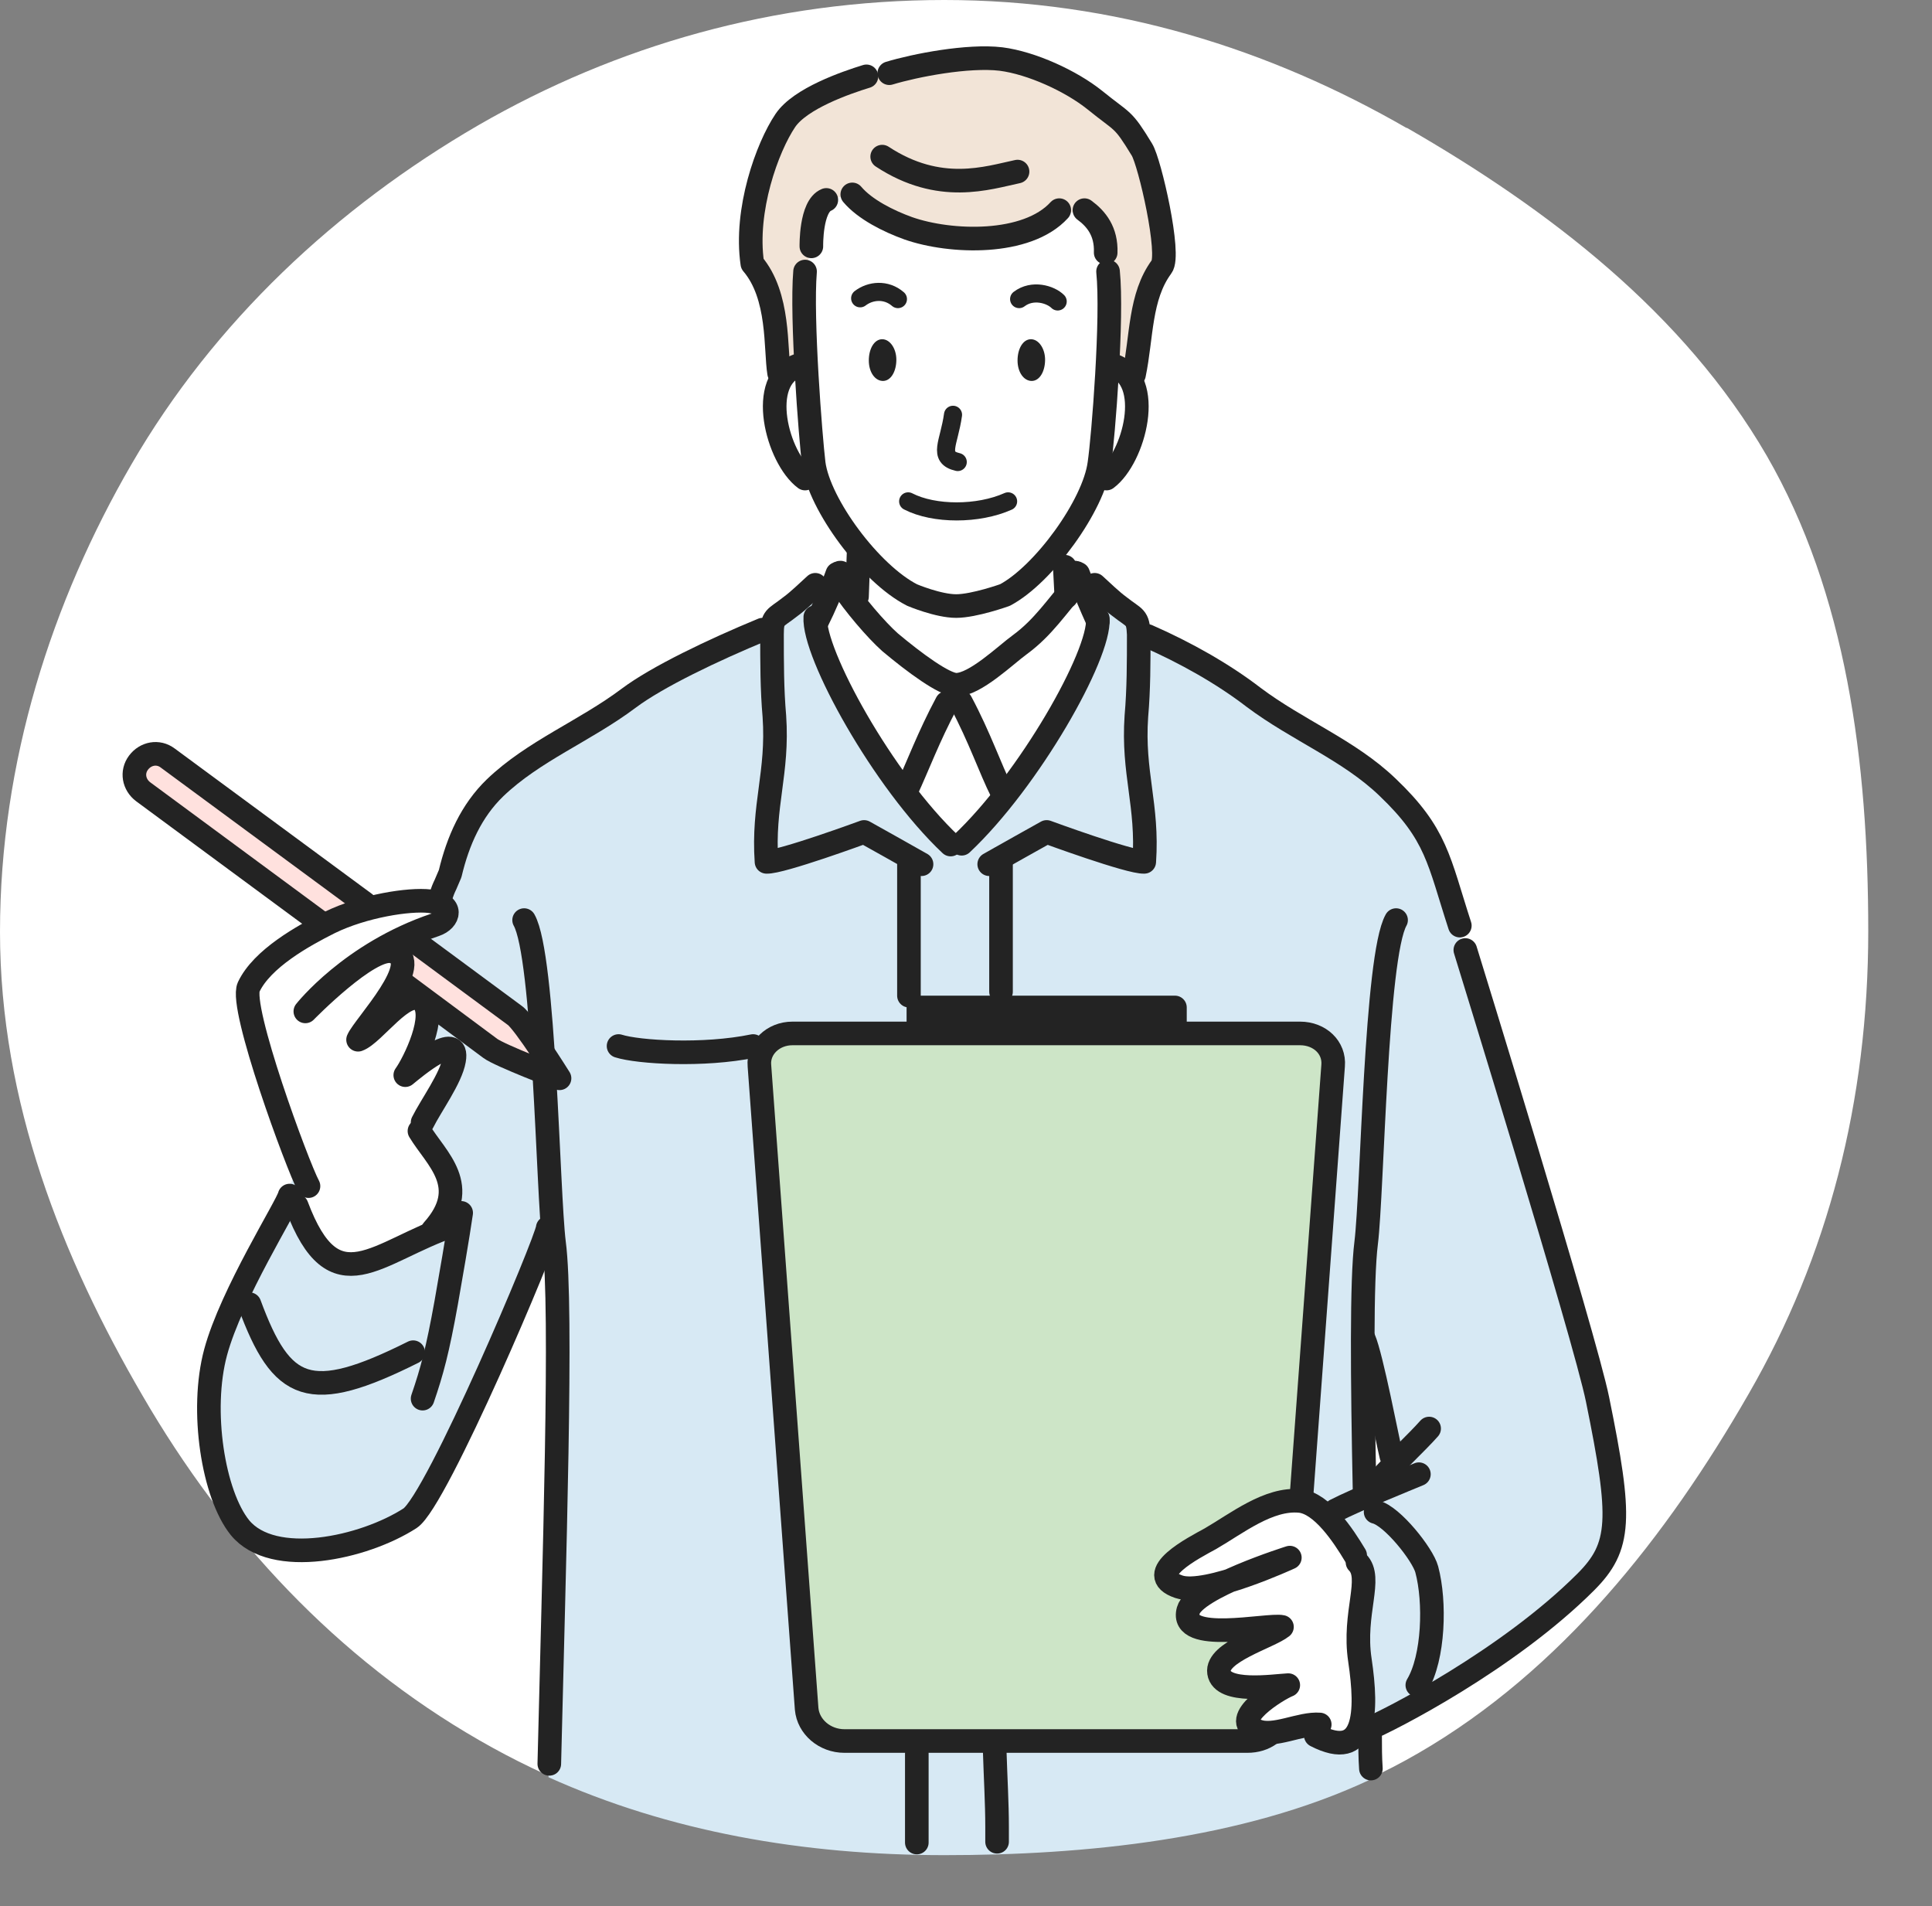 <?xml version="1.0" encoding="UTF-8"?>
<svg id="_聞き取り" data-name="聞き取り" xmlns="http://www.w3.org/2000/svg" version="1.1" viewBox="0 0 245.5 242.2">
  <rect x="0" y="0" width="245.5" height="242.2" fill="#808080" stroke="none"/>
  <!-- Generator: Adobe Illustrator 29.0.1, SVG Export Plug-In . SVG Version: 2.1.0 Build 192)  -->
  <defs>
    <style>
      .st0 {
        stroke-width: 2.3px;
      }

      .st0, .st1 {
        stroke: #232323;
        stroke-linecap: round;
        stroke-linejoin: round;
      }

      .st0, .st1, .st2 {
        fill: none;
      }

      .st3 {
        fill: #ffe1de;
      }

      .st4 {
        fill: #fff;
      }

      .st1 {
        stroke-width: 3px;
      }

      .st5 {
        fill: #d7e9f4;
      }

      .st6 {
        fill: #232323;
      }

      .st7 {
        fill: #cde5c7;
      }

      .st8 {
        fill: #f2e4d7;
      }
    </style>
  </defs>
  <path class="st4" d="M178.8,16.3C161.3,6.2,141.6,0,120,0s-41.7,5.8-59.2,15.9c-18.1,10.5-33.6,25-44.1,43.1C6.6,76.4,0,96.8,0,118.4s7.9,41.4,18.1,58.9c10.5,18.1,24.7,33.4,42.8,43.8,17.5,10.1,37.5,14.4,59.1,14.4s42.8-2.6,60.3-12.8c18.1-10.5,31.5-27.5,41.9-45.6,10.1-17.5,15.2-37.2,15.2-58.8s-2.8-42.9-12.9-60.4c-10.5-18.1-27.7-31.3-45.8-41.7Z"/>
  <path class="st5" d="M200.6,202.3c5.2-3.7,6.3-9.4,2-28.1-1.8-7.9-16.5-53.5-16.5-53.5,0,0,0,0-.2,0l-.5-3.1c-2.7-8.4-2.9-11.6-9.2-17.6-4.9-4.7-11.4-7.2-17-11.4-4.3-3.2-9.5-6.2-14.7-8.3,0-1.9-.5-1.8-2.3-3.1-1.1-.9-2.2-1.9-3.2-2.8l-34.3,3-1.1-3c-1,.9-2.1,2-3.2,2.8-1.5,1.1-2.1,1.2-2.3,2.3-6.6,2.7-14.3,6.3-18.2,9.2-5.6,4.2-12.1,6.7-17,11.4-3,2.9-4.7,6.7-5.7,10.9,0,0-1.9,4.5-2.9,6.5-2.3,4.3-5.5,10.9-8,15-4,6.5-5.2,10.3-8.9,17-4.1,7.4-7.6,14.8-10.6,22.5-2,5,.5,17,3,21.8,3.1,5.8,14.8,2.6,21.3,0,3.8-1.5,17.1-32.9,17.5-34.5,0,0,1.7-1.7,1.8-1.3,1.1,8.4,0,42.4-.7,67.8,15.3,6.9,32.3,9.9,50.3,9.9s37.8-2,53.9-9.5c0-2-.1-4.1-.2-6.4.9,0,4.4-2.1,5.1-2.5,10.2-6.9,18-12.3,21.8-14.9ZM173.8,189.6v-17.5l3,14.4-3,3Z"/>
  <path class="st3" d="M65.5,128.9l-44.2-32.6c-1.2-.9-2.8-.6-3.7.6-.9,1.2-.6,2.8.6,3.7l44.2,32.6c1.2.9,8.8,3.8,8.8,3.8,0,0-4.5-7.2-5.7-8Z"/>
  <path class="st4" d="M57.6,134.9c.7-3.9-5.1,1-6.2,1.9,1.1-1.5,4.2-7.8,2.1-9.5-2.1-1.7-6.1,4.3-8.1,5,.6-1.7,8.7-10,4.4-11.2-2.9-.8-11.1,7.6-11.1,7.6,0,0,5.8-7.4,16.5-11,1.9-.6,2.5-2.6-.7-3-2.6-.3-8.4.6-12.7,2.7-3.4,1.7-8.6,4.6-10.3,8.2-1.2,2.5,5.1,20.2,6.5,22.8l-1,4.7s2.7,6.5,6.1,7.6c3.4,1.1,11.8-4.4,11.8-4.4,5.1-5.6.4-9.1-1.7-12.6l.3-.9c1.1-2.2,3.6-5.5,4-7.9Z"/>
  <rect class="st6" x="116.7" y="128" width="32.6" height="13"/>
  <path class="st7" d="M163.3,217.1c-.2,2.2-2.3,4.1-4.8,4.1h-51.2c-2.5,0-4.6-1.8-4.8-4.1l-6-81.7c-.2-2.2,1.7-4.1,4.2-4.1h64.5c2.5,0,4.4,1.8,4.2,4.1l-6,81.7Z"/>
  <path class="st4" d="M153.8,195.4c3.4-1.8,7.4-5.2,11.4-4.8,2.8.3,5.5,4.4,7,6.9l1.2,1.5c2,2-1,6.6-.2,12.6,1,6.7-1,12.2-5.6,9.6l-1-1.5c-2.3.3-5.2.8-7,.1-3.7-1.5,2.7-5.3,4-5.8-1.9.1-8.4,1.1-8.8-1.6-.4-2.6,6.3-4.5,8-5.8-1.8-.4-13.1,2.3-11.9-2.1.3-1.2,5-3.7,5-3.7,0,0,3.6-1.7,0,0-2.4.7-4.8,1.2-6.2.7-4.7-1.6,2-5,4-6.1Z"/>
  <path class="st4" d="M139.3,78.1l-3-5s-9.9,13.8-14.2,13.8-15.1-12.7-15.1-12.7l-3.5,5.6c3.5,12.7,11.4,22,17.7,27.4h.8c7.2-11.5,14.9-16,17.2-29.1Z"/>
  <path class="st4" d="M101.5,46.4l.9-.5c-.2-4.4-.3-8.7,0-11.3,0,0-.8-8.4,2.2-10.2,2.5-1.5,5.5,2.3,5.5,2.3,3.6,2.5,8.8,3.6,11.6,3.6,8.2.2,13-4.4,14.5-4.4,0,0,1.1,1.3,3.2,2.3l1.4,6.4c.2,2.5.2,6.8,0,11.1l.7.7c5.4,1.8,2.7,11.8-1.5,14.8l-.8.2c-.9,2.5-2.6,5.3-4.5,7.8,0,0,1.8,6.6.8,7.2,0,0-11,10.7-13.2,10.7s-12.6-9.3-12.6-9.3c-2.5-1.2,1.2-6-1.1-9-2-2.5-3.6-5.3-4.4-7.7l-1.7-.3c-3.4-2.7-6.2-12.6-.8-14.4Z"/>
  <path class="st8" d="M145,19.1c-2.5-4.2-2.3-3.3-6-6.3-3-2.4-8-4.7-11.9-5.2-4.2-.5-10.9.8-14.2,1.8l-2.9.4c-2.6.8-8.4,2.8-10.3,5.6-2.3,3.4-5.2,11.4-4.2,18.2,3.5,4.1,2.9,10.8,3.4,13.9l2.4-1.1,1.6-15s-.1-5.2,1.9-5.9l3.3-.8c1.6,1.9,4.6,3.4,7.1,4.3,5.1,1.8,13.9,2.1,18.4-1.5l4-.8c1.5,1.1,2.8,2.7,2.7,5.4l.4,14.1,3.1,1.5c1-4.8.8-9.9,3.5-13.7,1.1-1.5-1.6-13.3-2.5-14.9Z"/>
  <g>
    <line class="st1" x1="109.1" y1="70.3" x2="108.9" y2="75.8"/>
    <line class="st1" x1="135.3" y1="72" x2="135.5" y2="75.8"/>
    <path class="st1" d="M136.7,74.3c-2.4,2.7-4.1,5.4-7.1,7.6-1.8,1.3-5.7,5.1-8.1,5.1-1.5,0-5.3-2.8-8.4-5.4-1.8-1.6-4.6-4.9-6.1-7.2"/>
    <path class="st1" d="M136.3,73.2c.3-.2,0-.7.7-.3.7,1.9,1.6,4,2.5,6"/>
    <path class="st1" d="M107.1,73.2c-.3-.2,0-.7-.7-.3-.7,2-1.6,4.1-2.6,6.1"/>
    <path class="st1" d="M127.3,100.6c-1.5-3-2.8-6.9-5.2-11.4"/>
    <path class="st1" d="M103.6,78.4c-.3,4.6,8.6,20.8,17.2,28.9"/>
    <path class="st1" d="M139.5,78.6c.3,4.6-8.7,20.5-17.3,28.6"/>
    <path class="st1" d="M115.2,100.4c1.4-3,2.8-6.8,5.1-11.1"/>
    <path class="st1" d="M145.8,80.8c4.8,2.1,9.6,4.8,13.5,7.8,5.6,4.2,12.1,6.7,17,11.4,6.3,6,6.5,9.3,9.2,17.6"/>
    <path class="st1" d="M139.1,74.3c1,.9,2.1,2,3.2,2.8,1.9,1.5,2.3,1.2,2.4,3.5,0,3.5,0,7-.3,10.4-.5,7.2,1.5,11.3,1,18.5-1.8.1-12.4-3.8-12.4-3.8,0,0-6.8,3.8-7.3,4.1"/>
    <path class="st1" d="M173.8,219.7c2.7-1.1,17.8-8.8,27.7-18.7,4.5-4.5,4.6-8,1.5-23.2-1.6-7.9-16.8-57.1-16.8-57.1"/>
    <path class="st1" d="M126.4,222.5c.1,3.3.3,6.6.3,9.6,0,.6,0,1.2,0,1.9"/>
    <path class="st1" d="M127.2,109c0,5.2,0,11,0,17"/>
    <path class="st1" d="M95.7,132.9c-6.3,1.3-14.6.8-17.1,0"/>
    <path class="st1" d="M103.6,74.3c-1,.9-2.1,2-3.2,2.8-1.9,1.5-2.3,1.2-2.3,3.5,0,3.5,0,7,.3,10.4.5,7.2-1.5,11.3-1,18.5,1.8.1,12.4-3.8,12.4-3.8,0,0,6.8,3.8,7.3,4.1"/>
    <path class="st1" d="M116.5,222.8c0,3.2,0,6.4,0,9.4,0,.6,0,1.2,0,1.9"/>
    <path class="st1" d="M115.5,109c0,5.4,0,11.3,0,17.5"/>
    <path class="st1" d="M66.6,116.9c2.6,4.6,3,34.5,3.8,41,1.1,8.2,0,41-.6,66.2"/>
    <path class="st1" d="M174.1,220.5c0,1.4,0,2.8.1,4.2"/>
    <path class="st1" d="M177.4,116.9c-2.6,4.6-3,34.5-3.8,41-.6,4.7-.5,17.2-.2,31.7"/>
    <polyline class="st1" points="149.3 130.8 149.3 128 116.7 128 116.7 130.6"/>
    <path class="st1" d="M172.2,197.6c-1.5-2.5-4.2-6.6-7-6.9-4-.4-8.1,2.9-11.4,4.8-2,1.1-8.7,4.5-4,6.1,3.5,1.2,14.1-3.7,14.1-3.7,0,0-12.1,3.8-12.9,6.7-1.2,4.3,10.1,1.7,11.9,2.1-1.6,1.3-8.4,3.2-8,5.8.4,2.7,6.9,1.7,8.8,1.6-1.3.5-7.7,4.4-4,5.8,2.2.9,5.5-1,8-.8"/>
    <path class="st1" d="M39.2,150.7c-1.4-2.6-8.8-22.7-7.6-25.3,1.7-3.6,6.9-6.5,10.3-8.2,4.3-2.1,10.1-3,12.7-2.7,3.1.4,2.5,2.4.7,3-10.7,3.6-16.5,11-16.5,11,0,0,8.2-8.4,11.1-7.6,4.3,1.2-3.7,9.5-4.4,11.2,2-.7,6-6.7,8.1-5,2.1,1.7-1,8-2.1,9.5,1.1-.9,6.9-5.8,6.2-1.9-.4,2.3-2.9,5.7-4,7.9"/>
    <path class="st1" d="M172.5,198.5c2,2-.6,6.4.3,12.4,1,6.7.8,12.9-5.6,9.6"/>
    <path class="st1" d="M96.9,80c-6.3,2.6-13.4,6-17,8.7-5.6,4.2-12.1,6.7-17,11.4-3,2.9-4.7,6.7-5.7,10.9l-.6,1.4c-.2.4-.4.9-.6,1.5"/>
    <path class="st1" d="M51.4,125.1l10.9,8.1c1.2.9,8.8,3.8,8.8,3.8,0,0-4.5-7.2-5.7-8l-13-9.6"/>
    <path class="st1" d="M46.4,114.8l-25.1-18.5c-1.2-.9-2.8-.6-3.7.6-.9,1.2-.6,2.8.6,3.7l22.5,16.6"/>
    <path class="st1" d="M53.3,143.7c2.1,3.5,6.7,7,1.7,12.6"/>
    <path class="st1" d="M37.7,153.2c4.8,12.8,10.1,5.8,19.8,2.5"/>
    <path class="st1" d="M36.8,151.9c-.3,1.3-7.4,12.5-9.4,19.9-2,7.4-.3,18.1,3.1,22.3,4.2,5.1,15.7,2.6,21.6-1.2,3.4-2.2,17.4-35.3,17.5-36.9"/>
    <path class="st1" d="M58.6,154.1c-.4,2.8-1.4,8.6-1.9,11.4-1.1,6.1-1.8,8.7-3,12.2"/>
    <path class="st1" d="M31.7,165.7c4.1,11.1,7.6,12.7,20.8,6.1"/>
    <path class="st1" d="M161.4,220.3c-.8.6-1.8.9-2.9.9h-51.2c-2.5,0-4.6-1.8-4.8-4.1l-6-81.7c-.2-2.2,1.7-4.1,4.2-4.1h64.5c2.5,0,4.4,1.8,4.2,4.1l-4,54.4"/>
    <path class="st1" d="M169.7,191.9c2.5-1.3,9.4-4.1,10.6-4.6"/>
    <path class="st1" d="M175.5,187.8c1.5-1.7,4.6-4.6,6.1-6.3"/>
    <path class="st1" d="M174.8,192.1c2.1.5,6,5.4,6.5,7.3,1.1,4.1.9,11.2-1.2,14.7"/>
    <path class="st1" d="M173.3,170.1c1,2.3,3,12.9,3.5,14.9"/>
    <g>
      <path class="st1" d="M140.8,34.5c.6,5.8-.6,21-1.1,24.4-.7,5.3-7.1,14.1-12,16.7,0,0-3.9,1.4-6.2,1.4s-5.6-1.4-5.6-1.4c-5.3-2.7-11.8-11.5-12.5-16.7-.4-3.3-1.6-18.5-1.1-24.4"/>
      <path class="st0" d="M121.1,52.7c-.5,3.6-2,5.4.6,6"/>
      <path class="st6" d="M129.3,45.8c0,1.5.8,2.6,1.8,2.6,1,0,1.7-1.2,1.7-2.7,0-1.4-.8-2.6-1.8-2.6-1,0-1.7,1.2-1.7,2.7Z"/>
      <path class="st6" d="M110.4,45.8c0,1.5.8,2.6,1.8,2.6,1,0,1.7-1.2,1.7-2.7,0-1.4-.8-2.6-1.8-2.6-1,0-1.7,1.2-1.7,2.7Z"/>
      <path class="st1" d="M101.5,46.4c-5.4,1.8-2.7,11.8.8,14.4"/>
      <path class="st1" d="M141.4,46.4c5.4,1.8,2.7,11.8-.8,14.4"/>
      <path class="st1" d="M113,9.3c3.3-1,10-2.3,14.2-1.8,3.9.5,8.9,2.8,11.9,5.2,3.7,3,3.5,2.2,6,6.3,1,1.6,3.7,13.4,2.5,14.9-2.8,3.8-2.5,8.9-3.5,13.7"/>
      <path class="st1" d="M105,25.4c-2,.8-1.9,5.9-1.9,5.9"/>
      <path class="st1" d="M110.1,9.7c-2.6.8-8.4,2.8-10.3,5.6-2.3,3.4-5.2,11.4-4.2,18.2,3.5,4.1,2.9,10.8,3.4,13.9"/>
      <path class="st1" d="M108.3,24.7c1.6,1.9,4.6,3.4,7.1,4.3,5.4,1.9,15.1,2.2,19.2-2.3"/>
      <path class="st1" d="M112.1,19.9c7.3,4.8,13.4,2.7,17.2,1.9"/>
      <path class="st0" d="M129.5,38c1.7-1.3,4-.6,4.9.3"/>
      <path class="st0" d="M114.1,38c-1.5-1.3-3.5-1.1-4.8-.1"/>
      <path class="st0" d="M115.4,63.7c3.3,1.7,8.9,1.7,12.7,0"/>
      <path class="st1" d="M137.8,26.7c1.5,1.1,2.8,2.7,2.7,5.4"/>
    </g>
  </g>
  <rect class="st2" x="225.5" y="81.9" width="20" height="60"/>
  <rect class="st2" x="100.3" y="225.7" width="46.5" height="16.5"/>
</svg>